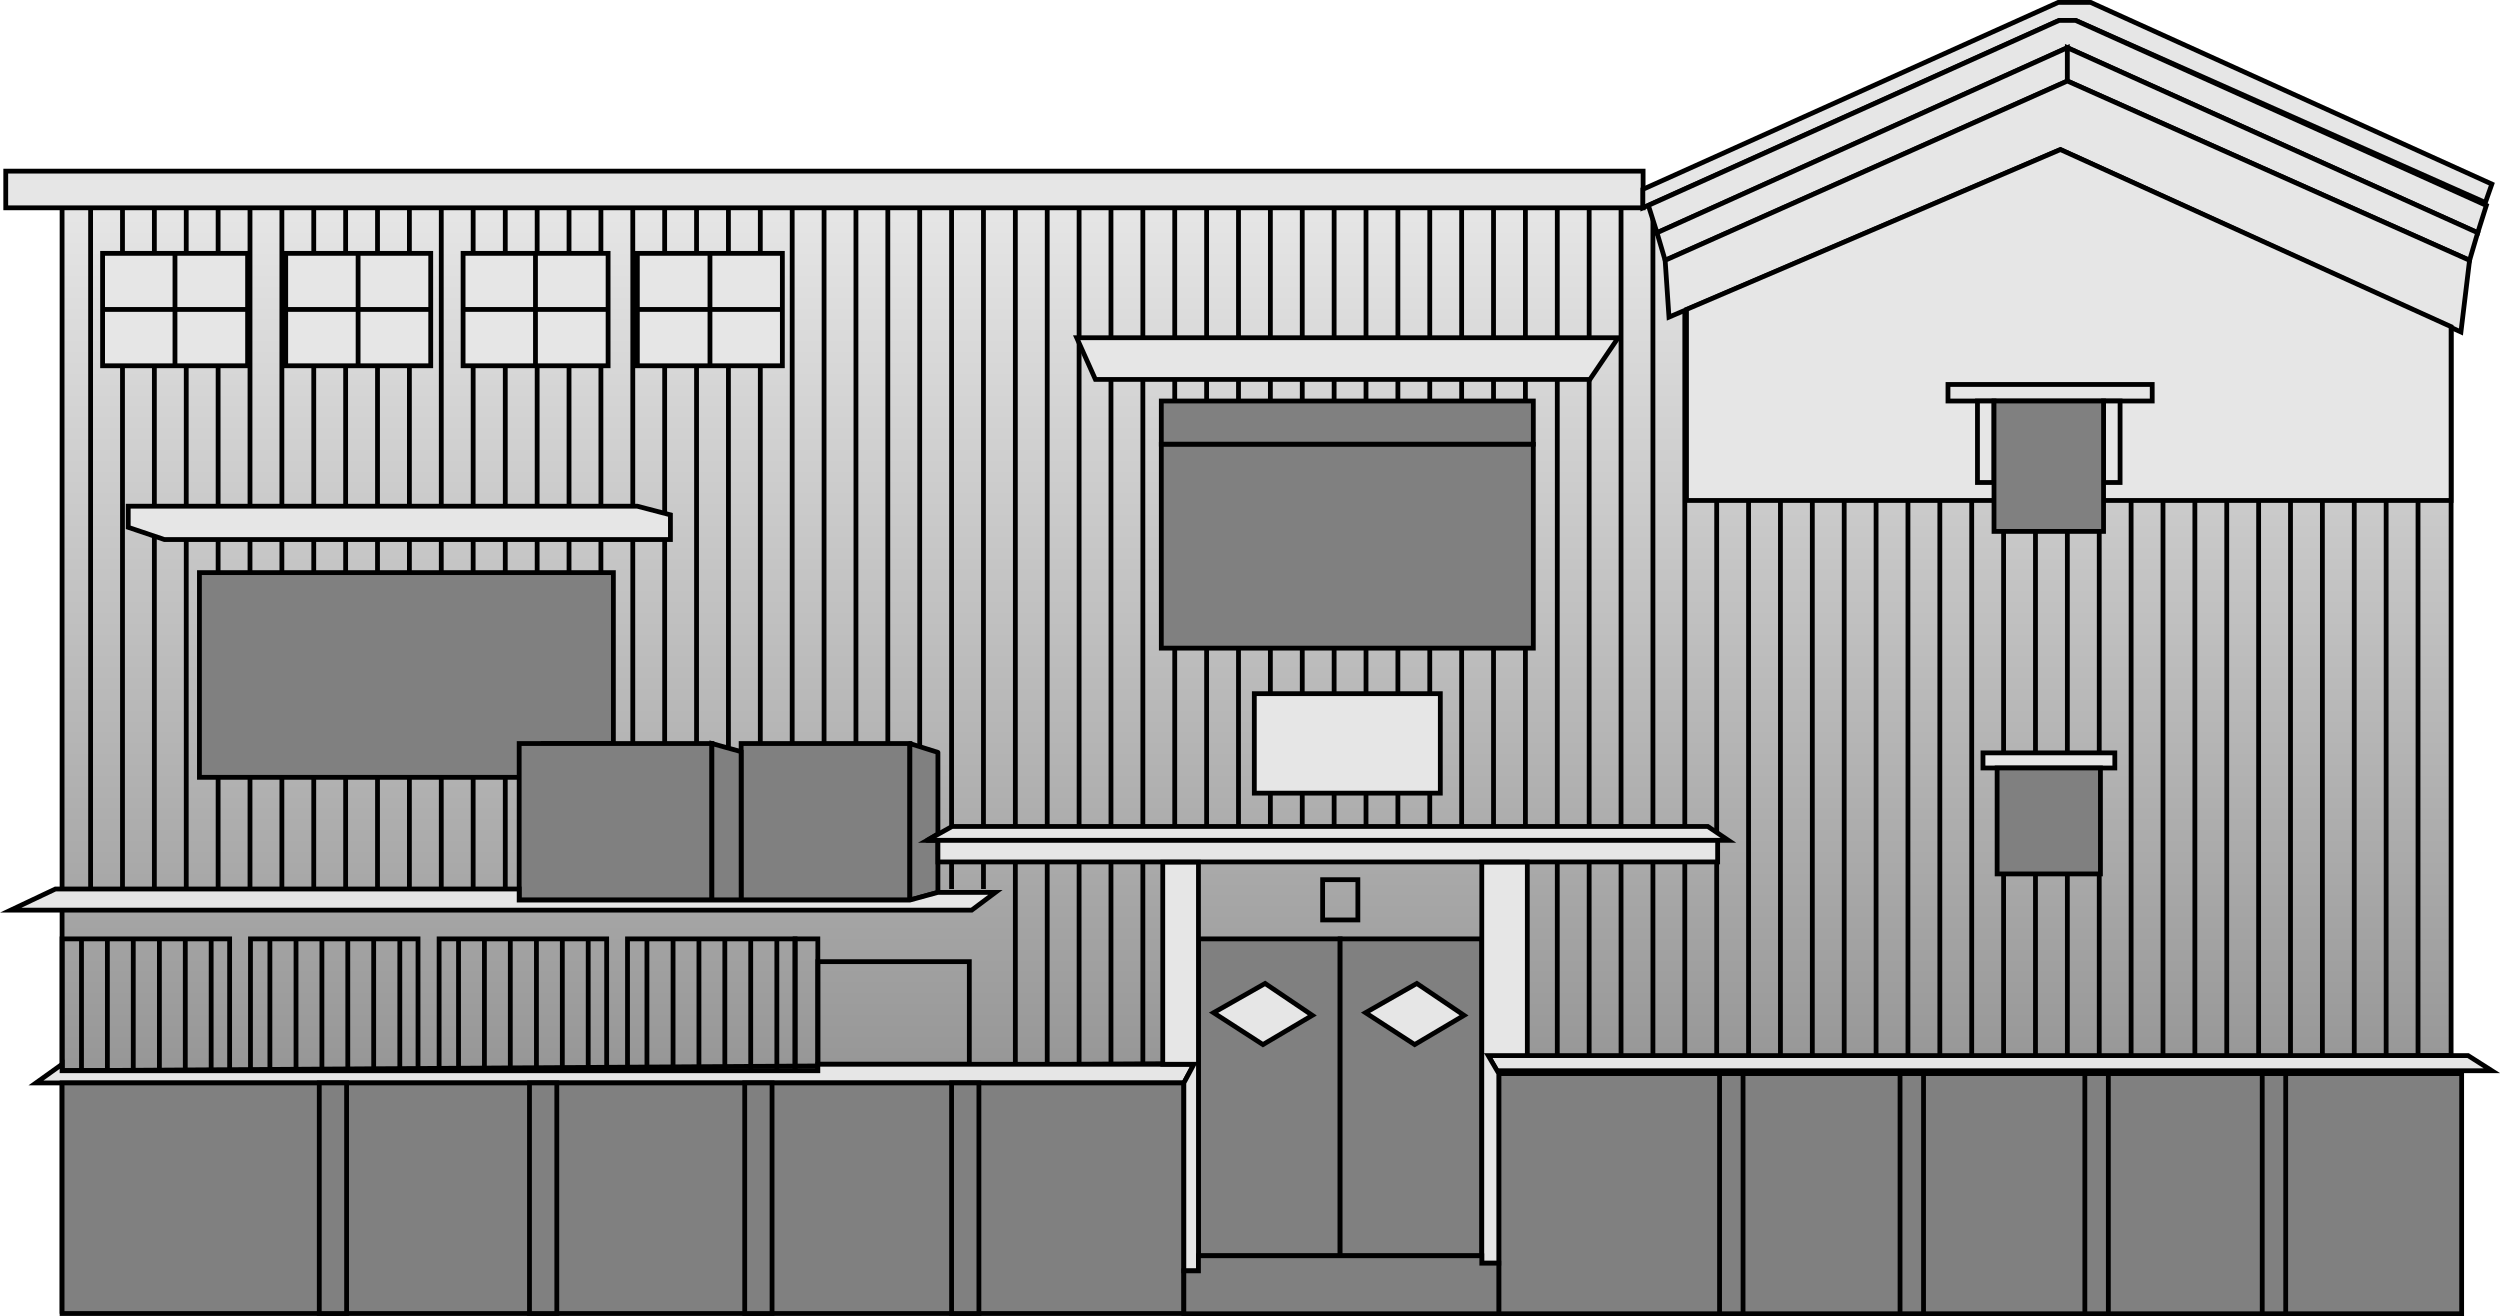 <svg viewBox="0 0 104.3 54.91" xmlns="http://www.w3.org/2000/svg" xmlns:xlink="http://www.w3.org/1999/xlink"><linearGradient id="a" gradientUnits="userSpaceOnUse" x1="52.42" x2="52.42" y1="54.81" y2="8.57"><stop offset="0" stop-color="#808080"/><stop offset="1" stop-color="#e6e6e6"/></linearGradient><g stroke="#000" stroke-width=".2"><g stroke-miterlimit="10"><path d="m2.59 54.81v-46.24h66.18l33.49 5.06v30.41l-99.67.63" fill="url(#a)"/><path d="m26.4 8.67v28.42" fill="#e6e6e6"/><path d="m27.73 8.67v28.42" fill="#e6e6e6"/><path d="m29.06 8.67v28.42" fill="#e6e6e6"/><path d="m30.39 8.67v28.42" fill="#e6e6e6"/><path d="m31.72 8.67v28.42" fill="#e6e6e6"/><path d="m33.05 8.67v28.42" fill="#e6e6e6"/><path d="m3.78 8.67v28.42" fill="#e6e6e6"/><path d="m5.11 8.67v28.42" fill="#e6e6e6"/><path d="m6.44 8.67v28.42" fill="#e6e6e6"/><path d="m7.77 8.67v28.42" fill="#e6e6e6"/><path d="m9.1 8.67v28.42" fill="#e6e6e6"/><path d="m10.43 8.67v28.42" fill="#e6e6e6"/><path d="m11.76 8.67v28.42" fill="#e6e6e6"/><path d="m13.09 8.67v28.42" fill="#e6e6e6"/><path d="m14.42 8.67v28.42" fill="#e6e6e6"/><path d="m15.75 8.67v28.42" fill="#e6e6e6"/><path d="m17.08 8.67v28.42" fill="#e6e6e6"/><path d="m18.41 8.67v28.42" fill="#e6e6e6"/><path d="m19.74 8.67v28.42" fill="#e6e6e6"/><path d="m21.08 8.67v28.42" fill="#e6e6e6"/><path d="m22.41 8.67v28.42" fill="#e6e6e6"/><path d="m23.74 8.67v28.42" fill="#e6e6e6"/><path d="m25.07 8.67v28.42" fill="#e6e6e6"/><path d="m34.38 8.67v28.42" fill="#e6e6e6"/><path d="m35.71 8.67v28.42" fill="#e6e6e6"/><path d="m37.04 8.67v28.42" fill="#e6e6e6"/><path d="m38.37 8.67v28.42" fill="#e6e6e6"/><path d="m39.7 8.67v28.42" fill="#e6e6e6"/><path d="m41.03 8.67v28.42" fill="#e6e6e6"/><path d="m42.36 8.67v35.67" fill="#e6e6e6"/><path d="m43.69 8.67v35.69" fill="#e6e6e6"/><path d="m45.02 8.67v35.69" fill="#e6e6e6"/><path d="m46.35 8.67v35.69" fill="#e6e6e6"/><path d="m47.68 8.67v35.69" fill="#e6e6e6"/><path d="m49.01 8.67v28.42" fill="#e6e6e6"/><path d="m50.34 8.67v27.3" fill="#e6e6e6"/><path d="m51.67 8.67v27.3" fill="#e6e6e6"/><path d="m53 8.67v27.3" fill="#e6e6e6"/><path d="m54.33 8.67v27.3" fill="#e6e6e6"/><path d="m55.66 8.67v27.3" fill="#e6e6e6"/><path d="m56.99 8.67v27.3" fill="#e6e6e6"/><path d="m58.32 8.67v27.3" fill="#e6e6e6"/><path d="m59.65 8.67v27.3" fill="#e6e6e6"/><path d="m60.98 8.67v27.3" fill="#e6e6e6"/><path d="m62.31 8.67v28.42" fill="#e6e6e6"/><path d="m63.64 8.67v28.42" fill="#e6e6e6"/><path d="m64.97 8.67v35.37" fill="#e6e6e6"/><path d="m66.3 8.67v35.37" fill="#e6e6e6"/><path d="m67.63 8.67v35.37" fill="#e6e6e6"/><path d="m68.96 8.67v35.37" fill="#e6e6e6"/><path d="m70.29 8.67v35.37" fill="#e6e6e6"/><path d="m71.62 8.67v35.37" fill="#e6e6e6"/><path d="m72.95 8.67v35.37" fill="#e6e6e6"/><path d="m74.28 8.67v35.37" fill="#e6e6e6"/><path d="m75.61 8.67v35.37" fill="#e6e6e6"/><path d="m76.94 8.67v35.37" fill="#e6e6e6"/><path d="m78.27 8.67v35.37" fill="#e6e6e6"/><path d="m79.6 8.67v35.37" fill="#e6e6e6"/><path d="m80.93 8.67v35.37" fill="#e6e6e6"/><path d="m82.26 8.67v35.37" fill="#e6e6e6"/><path d="m83.59 8.67v35.37" fill="#e6e6e6"/><path d="m84.92 8.67v35.37" fill="#e6e6e6"/><path d="m86.25 8.67v35.37" fill="#e6e6e6"/><path d="m87.58 8.67v35.37" fill="#e6e6e6"/><path d="m88.91 8.67v35.37" fill="#e6e6e6"/><path d="m90.24 8.67v35.37" fill="#e6e6e6"/><path d="m91.57 8.67v35.37" fill="#e6e6e6"/><path d="m92.9 8.67v35.37" fill="#e6e6e6"/><path d="m94.23 8.67v35.37" fill="#e6e6e6"/><path d="m95.56 8.67v35.37" fill="#e6e6e6"/><path d="m96.89 8.67v35.37" fill="#e6e6e6"/><path d="m98.22 8.67v35.37" fill="#e6e6e6"/><path d="m99.55 8.67v35.37" fill="#e6e6e6"/><path d="m100.88 8.67v35.37" fill="#e6e6e6"/><path d="m50 39.17h5.91v13.22h-5.91z" fill="#808080"/><path d="m55.91 39.17h5.91v13.22h-5.91z" fill="#808080"/><path d="m.24 7.14h68.31v1.53h-68.31z" fill="#e6e6e6"/><path d="m44.92 14.09.78 1.74h20.63l1.18-1.74z" fill="#e6e6e6"/><path d="m48.45 16.73h15.52v1.8h-15.52z" fill="#808080"/><path d="m52.33 28.94h7.76v4.15h-7.76z" fill="#e6e6e6"/><path d="m27.97 21.48v1.03h-21.11l-1.51-.51v-.88h21.24z" fill="#e6e6e6"/><path d="m22.66 32.43h-14.34v-8.54h17.27v7.13h-2.93z" fill="#808080"/><path d="m30.92 31.02h7.04v6.53h-7.04z" fill="#808080"/><path d="m21.66 31.02h8.04v6.53h-8.04z" fill="#808080"/></g><path d="m37.96 37.55 1.17-.32v-2.17h-.45l.45-.27v-3.4l-1.17-.37z" fill="#808080" stroke-linejoin="round"/><path d="m29.7 31.02 1.22.34v6.19h-1.22z" fill="#808080" stroke-miterlimit="10"/><path d="m71.25 34.48h-31.53l-1.04.58h33.43z" fill="#e6e6e6" stroke-miterlimit="10"/><path d="m39.13 35.06h32.53v.9h-32.53z" fill="#e6e6e6" stroke-miterlimit="10"/><path d="m41.53 37.23-.99.74h-40.09l1.86-.88h19.35v.46h16.3l1.17-.32z" fill="#e6e6e6" stroke-miterlimit="10"/><path d="m26.18 39.17h6.99v5.5h-6.99z" fill="none" stroke-miterlimit="10"/><path d="m32.41 44.67v-5.5" fill="none" stroke-miterlimit="10"/><path d="m31.32 44.67v-5.5" fill="none" stroke-miterlimit="10"/><path d="m30.24 44.67v-5.5" fill="none" stroke-miterlimit="10"/><path d="m29.16 44.67v-5.5" fill="none" stroke-miterlimit="10"/><path d="m28.08 44.67v-5.5" fill="none" stroke-miterlimit="10"/><path d="m26.99 44.67v-5.5" fill="none" stroke-miterlimit="10"/><path d="m18.32 39.17h6.99v5.5h-6.99z" fill="none" stroke-miterlimit="10"/><path d="m24.54 44.67v-5.5" fill="none" stroke-miterlimit="10"/><path d="m23.46 44.67v-5.5" fill="none" stroke-miterlimit="10"/><path d="m22.38 44.67v-5.5" fill="none" stroke-miterlimit="10"/><path d="m21.29 44.67v-5.5" fill="none" stroke-miterlimit="10"/><path d="m20.21 44.67v-5.5" fill="none" stroke-miterlimit="10"/><path d="m19.13 44.67v-5.5" fill="none" stroke-miterlimit="10"/><path d="m10.45 39.17h6.99v5.5h-6.99z" fill="none" stroke-miterlimit="10"/><path d="m16.68 44.67v-5.5" fill="none" stroke-miterlimit="10"/><path d="m15.59 44.67v-5.5" fill="none" stroke-miterlimit="10"/><path d="m14.51 44.67v-5.5" fill="none" stroke-miterlimit="10"/><path d="m13.43 44.67v-5.5" fill="none" stroke-miterlimit="10"/><path d="m12.35 44.67v-5.5" fill="none" stroke-miterlimit="10"/><path d="m11.26 44.67v-5.5" fill="none" stroke-miterlimit="10"/><path d="m2.59 39.17h6.99v5.5h-6.99z" fill="none" stroke-miterlimit="10"/><path d="m8.81 44.67v-5.5" fill="none" stroke-miterlimit="10"/><path d="m7.73 44.67v-5.5" fill="none" stroke-miterlimit="10"/><path d="m6.65 44.67v-5.5" fill="none" stroke-miterlimit="10"/><path d="m5.56 44.67v-5.5" fill="none" stroke-miterlimit="10"/><path d="m4.48 44.67v-5.5" fill="none" stroke-miterlimit="10"/><path d="m3.4 44.67v-5.5" fill="none" stroke-miterlimit="10"/><path d="m33.17 39.17h.95v5.5h-.95z" fill="none" stroke-miterlimit="10"/><path d="m34.12 40.12h6.32v4.28h-6.32z" fill="none" stroke-miterlimit="10"/><path d="m2.59 44.4-1.09.78h47.89l.42-.78h-15.69v.27h-31.53z" fill="#e6e6e6" stroke-miterlimit="10"/><path d="m62.09 44.04h40.88l.99.63h-41.51z" fill="#e6e6e6" stroke-miterlimit="10"/><path d="m2.59 45.18h46.8v9.62h-46.8z" fill="#808080" stroke-miterlimit="10"/><path d="m39.7 45.18h1.14v9.62h-1.14z" fill="#808080" stroke-miterlimit="10"/><path d="m31.07 45.18h1.14v9.62h-1.14z" fill="#808080" stroke-miterlimit="10"/><path d="m22.09 45.18h1.14v9.62h-1.14z" fill="#808080" stroke-miterlimit="10"/><path d="m13.32 45.18h1.14v9.62h-1.14z" fill="#808080" stroke-miterlimit="10"/><path d="m62.53 44.79h40.17v10.02h-40.17z" fill="#808080" stroke-miterlimit="10"/><path d="m94.38 44.79h.98v10.02h-.98z" fill="#808080" stroke-miterlimit="10"/><path d="m86.98 44.79h.98v10.02h-.98z" fill="#808080" stroke-miterlimit="10"/><path d="m79.27 44.79h.98v10.02h-.98z" fill="#808080" stroke-miterlimit="10"/><path d="m71.74 44.79h.98v10.02h-.98z" fill="#808080" stroke-miterlimit="10"/><path d="m68.54 7.9 17.33-7.8h1.35l16.74 7.58-.27.77-17.1-7.6h-.68l-17.37 7.82z" fill="#e6e6e6" stroke-miterlimit="10"/><path d="m86.59.85h-.34-.34l-17.14 7.72.36 1.14 17.12-7.72 17.12 7.72.36-1.14z" fill="#e6e6e6" stroke-miterlimit="10"/><path d="m69.13 9.71.34 1.15 16.78-7.48v-1.39z" fill="#e6e6e6" stroke-miterlimit="10"/><path d="m86.25 1.99v1.39l16.78 7.48.34-1.15z" fill="#e6e6e6" stroke-miterlimit="10"/><path d="m69.47 10.86.16 2.37 16.33-6.99 16.71 7.61.36-2.99-16.78-7.48z" fill="#e6e6e6" stroke-miterlimit="10"/><path d="m70.36 12.91v7.97h12.67 19.23v-7.25l-16.3-7.39z" fill="#e6e6e6" stroke-miterlimit="10"/><path d="m82.73 31.41h5.5v.63h-5.5z" fill="#e6e6e6" stroke-miterlimit="10"/><path d="m48.51 35.97v8.43h1.3l-.42.78v7.84h.61v-17.05z" fill="#e6e6e6" stroke-miterlimit="10"/><path d="m61.82 35.97v16.73h.71v-7.91l-.44-.75h1.63v-8.07z" fill="#e6e6e6" stroke-miterlimit="10"/><path d="m52.78 41.03-2.15 1.22 2.06 1.33 2.06-1.22z" fill="#e6e6e6" stroke-miterlimit="10"/><path d="m59.11 41.03-2.14 1.22 2.05 1.33 2.06-1.22z" fill="#e6e6e6" stroke-miterlimit="10"/><path d="m49.39 54.81h13.14v-2.11h-.71v-.31h-11.82v.63h-.61z" fill="#808080" stroke-miterlimit="10"/><path d="m55.18 36.7h1.47v1.68h-1.47z" fill="none" stroke-miterlimit="10"/><path d="m81.27 16.04h8.52v.69h-8.52z" fill="#e6e6e6" stroke-miterlimit="10"/><path d="m82.5 16.73h.69v3.4h-.69z" fill="#e6e6e6" stroke-miterlimit="10"/><path d="m87.76 16.73h.69v3.4h-.69z" fill="#e6e6e6" stroke-miterlimit="10"/><path d="m83.19 16.73h4.57v5.44h-4.57z" fill="#808080" stroke-miterlimit="10"/><path d="m48.45 18.54h15.52v8.5h-15.52z" fill="#808080" stroke-miterlimit="10"/><path d="m26.59 10.57h6.05v4.69h-6.05z" fill="#e6e6e6" stroke-miterlimit="10"/><path d="m29.62 10.57v4.69" fill="#e6e6e6" stroke-miterlimit="10"/><path d="m26.59 12.91h6.05" fill="#e6e6e6" stroke-miterlimit="10"/><path d="m19.32 10.57h6.05v4.69h-6.05z" fill="#e6e6e6" stroke-miterlimit="10"/><path d="m19.32 12.91h6.04" fill="#e6e6e6" stroke-miterlimit="10"/><path d="m11.92 10.57h6.05v4.69h-6.05z" fill="#e6e6e6" stroke-miterlimit="10"/><path d="m14.94 10.57v4.69" fill="#e6e6e6" stroke-miterlimit="10"/><path d="m11.92 12.91h6.04" fill="#e6e6e6" stroke-miterlimit="10"/><path d="m4.28 10.57h6.05v4.69h-6.05z" fill="#e6e6e6" stroke-miterlimit="10"/><path d="m7.3 10.57v4.69" fill="#e6e6e6" stroke-miterlimit="10"/><path d="m4.28 12.91h6.04" fill="#e6e6e6" stroke-miterlimit="10"/><path d="m22.34 10.57v4.69" fill="#e6e6e6" stroke-miterlimit="10"/><path d="m83.32 32.04h4.31v4.42h-4.31z" fill="#808080" stroke-miterlimit="10"/></g></svg>